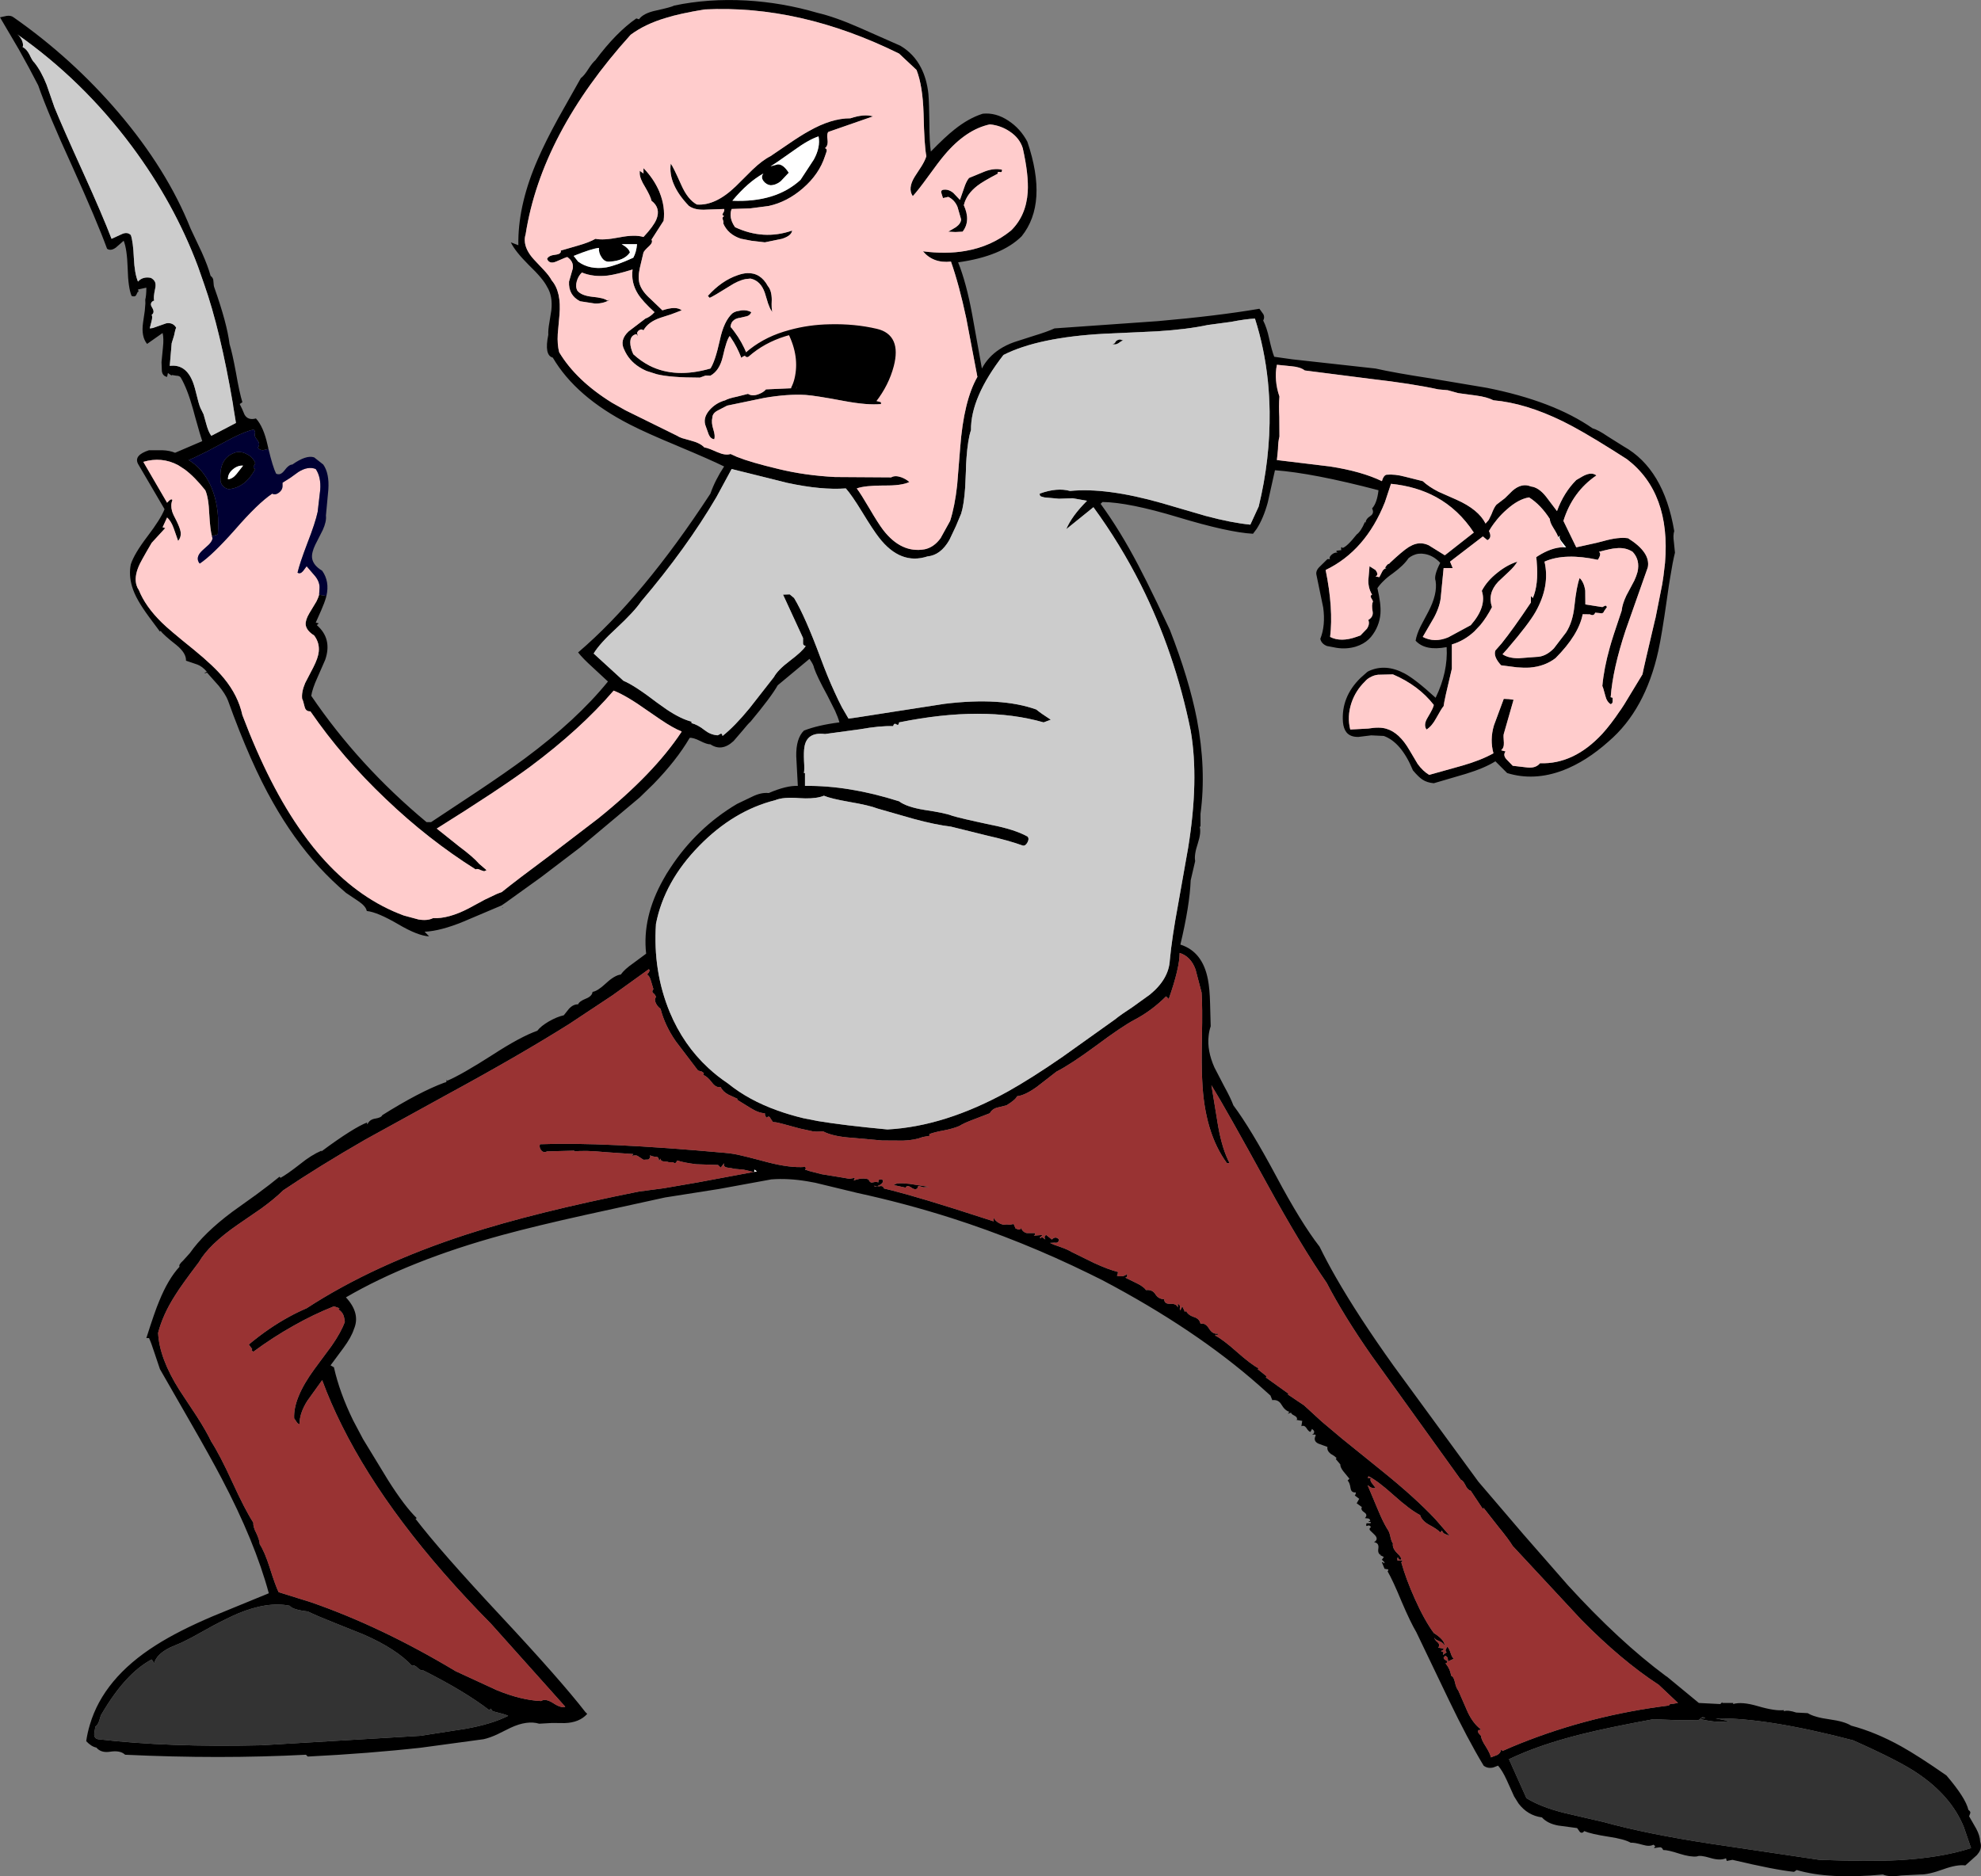 <?xml version="1.0" encoding="UTF-8" standalone="no"?>
<svg xmlns:xlink="http://www.w3.org/1999/xlink" height="773.9px" width="816.9px" xmlns="http://www.w3.org/2000/svg">
  <rect width="100%" height="100%" fill="#808080" stroke="none"/>
  <g transform="matrix(1.0, 0.0, 0.0, 1.0, -15.65, -47.05)">
    <path d="M658.2 268.6 Q657.95 267.55 656.25 264.85 654.75 262.5 654.75 261.1 651.0 255.25 646.2 252.2 641.8 252.9 637.0 257.2 634.8 259.1 633.0 261.3 L631.6 263.1 Q630.55 264.5 629.65 266.1 631.05 268.8 629.0 269.85 L627.15 268.3 613.6 278.7 614.7 281.35 610.95 281.35 609.85 292.6 Q609.65 296.7 607.05 301.65 L602.35 309.75 Q607.2 312.3 612.9 309.9 L622.15 304.9 Q628.85 297.25 626.7 290.75 628.8 286.65 633.15 283.25 637.1 280.05 641.35 278.7 640.25 280.65 637.7 283.0 L633.45 287.0 Q628.95 291.8 630.9 297.45 628.7 301.7 626.1 304.85 L623.6 307.5 Q619.45 311.35 614.35 312.85 L614.35 322.85 Q611.15 336.15 610.95 338.3 610.15 339.15 607.9 343.25 606.1 346.6 603.9 347.95 602.5 346.0 604.4 342.95 606.8 338.95 606.9 337.8 600.65 329.75 590.05 325.2 L583.9 325.35 Q582.2 325.55 580.9 326.3 579.5 326.95 578.5 328.15 574.6 331.95 572.9 337.1 571.1 342.65 572.45 347.95 L579.85 347.55 Q584.65 346.75 587.4 347.65 592.7 349.2 596.9 356.5 L600.25 362.15 Q602.45 365.15 605.0 366.65 L618.6 362.85 Q626.3 360.65 631.5 357.75 629.95 352.15 631.7 346.25 L635.75 335.3 637.9 335.4 639.55 335.65 639.8 335.65 635.75 349.8 Q635.55 350.35 635.8 353.4 635.9 355.55 634.65 356.5 L636.5 357.0 Q635.35 358.4 636.75 360.1 L639.45 362.9 645.45 363.6 Q648.95 364.0 650.7 361.85 664.65 362.35 676.35 349.75 679.9 345.85 683.65 340.25 L683.75 340.15 684.55 338.95 685.4 337.65 692.95 325.2 Q693.4 322.7 697.95 303.45 L698.2 302.4 698.35 301.85 701.1 288.0 701.6 284.7 702.25 279.25 Q704.65 250.25 686.55 236.45 L680.5 232.6 Q667.7 224.55 660.05 220.8 644.7 213.3 631.5 212.15 628.85 210.8 624.4 210.2 L617.0 209.2 612.65 208.0 608.75 207.65 Q598.05 205.3 581.1 203.35 L553.7 199.85 Q551.85 198.4 548.1 198.1 L542.2 197.5 Q541.55 200.7 541.85 204.0 542.1 207.25 543.25 210.6 542.95 214.25 543.2 219.0 L543.25 227.1 Q542.7 229.2 542.65 232.35 L542.2 236.8 564.1 239.45 Q577.1 241.45 585.5 245.5 586.15 243.15 587.4 242.85 590.9 242.55 594.95 243.65 L602.35 245.5 Q604.85 247.85 608.9 249.9 L616.25 253.15 Q625.35 257.2 628.25 263.0 L629.55 261.5 630.65 259.25 Q631.8 256.2 632.75 255.2 L636.2 252.55 639.3 249.5 Q643.15 246.1 646.95 247.7 650.15 248.05 653.2 251.9 L657.7 257.85 Q660.5 250.2 665.65 245.05 668.75 243.15 669.7 242.85 672.3 241.85 673.95 243.15 664.1 249.85 660.35 261.9 L665.65 272.8 674.0 270.95 676.75 270.25 Q683.05 268.45 687.0 269.05 696.35 274.9 695.15 281.05 L686.0 307.0 Q680.7 323.0 679.85 334.55 L679.6 334.55 680.65 334.85 680.65 336.35 Q680.65 337.2 679.85 337.5 678.2 336.5 677.6 333.9 676.7 330.45 676.4 330.0 677.05 322.75 679.45 314.2 680.5 310.3 684.2 299.45 L684.35 299.0 684.35 298.95 684.4 298.75 Q684.65 296.2 686.3 292.7 L689.6 286.5 Q690.45 284.65 690.9 283.0 692.05 278.0 688.9 274.65 685.9 272.7 681.9 273.2 680.3 273.25 675.0 274.65 676.2 275.45 674.55 277.95 667.85 276.5 662.45 276.65 656.8 276.8 652.55 278.7 654.9 288.75 648.85 299.45 646.0 304.45 637.3 314.6 L635.25 316.9 Q637.65 318.55 641.9 318.55 L649.15 318.0 Q652.95 318.0 656.4 314.5 L661.45 307.9 Q664.2 303.65 664.9 296.95 665.75 288.85 667.05 285.45 668.85 287.2 669.35 290.65 L669.4 296.35 676.4 297.45 677.5 296.9 Q677.95 296.65 678.3 297.45 L677.2 299.0 Q676.75 300.3 675.5 299.95 L673.45 299.75 Q672.9 301.3 671.3 300.45 L668.3 300.4 Q666.65 308.9 657.1 318.5 652.7 321.9 646.5 322.4 644.15 322.55 641.2 322.3 L634.65 321.45 Q631.35 317.85 632.3 315.35 L634.85 312.45 Q639.6 306.55 646.95 295.55 L646.95 292.9 647.75 293.7 Q650.15 288.15 649.35 278.95 L649.3 278.15 649.25 277.8 649.15 276.85 649.9 276.35 Q655.55 272.8 660.4 272.75 L661.45 272.8 659.45 270.25 Q658.35 268.8 658.95 267.95 L658.2 268.6 M150.25 292.85 L150.05 293.6 Q149.45 295.7 148.05 298.9 L145.85 303.85 147.1 304.15 146.3 304.9 Q152.75 310.5 149.75 319.2 L146.55 326.5 Q144.45 331.1 144.0 334.05 163.6 362.9 191.55 386.15 L193.4 386.15 212.8 373.3 Q224.25 365.65 232.05 359.9 253.55 343.95 266.35 328.15 L260.05 322.3 Q255.9 318.55 254.05 316.15 280.6 293.5 308.6 250.65 310.55 245.05 314.25 239.45 308.8 236.75 295.45 231.15 L295.0 230.95 Q282.2 225.65 275.4 222.15 253.1 210.75 243.6 194.55 240.0 193.6 241.75 185.15 241.65 183.05 242.2 180.05 L243.0 175.05 Q243.65 169.15 241.25 165.35 239.6 162.0 233.7 156.35 228.0 150.65 226.3 147.0 L229.4 148.2 229.4 146.25 Q229.6 130.55 237.45 112.65 240.55 105.5 245.8 95.9 L255.15 79.3 Q256.6 78.2 258.25 75.55 259.95 72.9 261.2 71.85 269.7 60.45 278.05 54.65 L279.15 55.0 Q280.95 52.5 286.15 51.4 292.55 50.0 293.65 49.35 307.6 46.4 323.35 47.25 338.3 48.1 352.75 52.35 360.05 54.05 370.15 58.5 L386.9 65.9 Q392.5 69.2 395.45 75.0 397.85 79.65 398.5 85.85 398.8 89.35 398.9 97.95 398.9 105.55 399.5 109.55 405.5 103.4 409.2 100.5 415.05 95.8 420.9 93.95 426.35 93.4 431.5 96.85 436.4 100.05 439.3 105.5 447.9 130.85 436.95 144.5 428.65 152.75 410.75 155.25 414.15 163.7 416.6 177.05 L420.55 199.05 Q423.05 194.25 427.85 191.1 430.5 189.35 433.9 188.15 L442.15 185.5 Q447.45 183.9 450.5 182.5 L493.15 179.5 Q517.7 177.35 535.0 174.4 L536.65 176.7 Q537.25 178.0 536.55 179.25 538.05 182.2 539.0 186.65 540.15 191.8 541.1 194.2 L548.5 195.25 582.85 199.05 Q590.8 200.85 605.5 203.1 L628.7 207.0 Q656.2 212.45 672.35 223.7 674.6 224.3 678.7 227.1 L685.15 231.15 Q701.75 240.45 706.05 266.1 705.5 267.8 705.9 270.55 L706.35 275.0 Q705.4 278.8 704.4 285.1 L703.85 288.45 702.95 294.7 Q700.95 308.8 699.5 315.45 694.1 339.9 679.05 352.8 669.8 361.1 660.15 364.8 648.2 369.3 637.15 365.9 L632.3 361.05 Q627.85 363.85 620.2 366.2 L606.9 370.1 Q604.05 369.85 602.15 368.55 600.7 367.6 598.3 364.8 593.55 353.25 586.3 350.6 L581.1 350.35 575.8 351.0 Q572.4 351.05 570.85 349.05 569.7 347.55 569.45 345.0 568.6 334.55 576.7 326.65 L579.4 324.25 579.6 324.1 580.05 323.85 Q586.95 320.65 594.8 324.8 599.3 327.2 607.65 334.85 612.8 324.25 612.2 313.95 603.35 315.65 599.4 311.3 599.85 308.65 601.5 305.3 L604.6 299.45 Q608.5 292.05 607.65 286.65 606.8 284.55 609.55 279.2 606.7 276.15 603.2 275.55 600.6 275.05 598.35 276.1 597.35 276.55 596.45 277.3 594.55 280.2 590.05 283.5 587.75 285.1 586.2 286.65 584.6 288.2 583.65 289.65 585.2 296.25 584.9 300.15 584.7 302.75 583.75 305.1 582.8 307.55 581.0 309.75 579.2 311.9 576.35 313.15 L574.75 313.75 Q570.85 314.9 566.8 314.25 L562.85 313.5 Q560.55 312.6 560.1 310.55 562.3 305.05 561.3 297.65 L558.55 284.35 Q558.0 282.45 560.05 280.6 L563.05 277.65 564.15 277.65 Q563.55 277.0 564.7 275.9 565.95 274.75 567.3 275.0 566.55 274.65 566.8 274.2 L569.15 273.9 568.7 273.9 568.7 272.8 569.15 272.8 569.15 273.1 Q571.0 272.7 575.1 267.5 576.85 266.25 578.5 262.35 L578.8 262.65 Q578.8 261.1 580.85 259.8 582.45 258.7 581.45 256.75 583.5 254.55 584.1 249.25 557.05 242.15 541.4 241.0 L538.45 254.25 Q536.65 260.85 533.85 265.2 L532.35 267.2 Q522.2 266.65 501.35 260.35 481.15 254.25 470.3 254.1 L469.5 254.85 Q477.6 265.95 485.1 280.3 L488.45 286.85 Q492.25 294.4 498.05 306.8 506.0 327.2 509.2 343.65 513.15 364.3 510.7 382.7 L510.7 388.0 510.35 388.0 Q511.05 390.4 509.6 394.9 508.0 399.65 508.5 402.2 L506.65 410.15 Q506.25 420.5 502.4 436.65 511.55 439.55 513.75 451.0 514.5 454.8 514.65 461.0 L514.9 470.35 Q514.25 472.25 514.05 474.3 513.35 480.4 516.45 487.35 L520.5 495.15 Q523.15 499.95 524.25 502.95 531.35 512.45 541.95 532.25 552.15 551.4 559.8 561.25 562.7 567.2 566.5 573.85 575.75 590.0 590.3 610.35 L625.3 658.2 643.85 679.9 662.25 700.95 Q683.35 724.05 702.55 738.3 L703.1 738.65 716.2 749.45 725.05 749.9 725.85 749.1 725.85 749.45 730.35 749.45 730.35 749.9 Q733.85 748.8 740.5 750.75 747.65 752.85 751.25 752.4 L751.25 752.85 Q752.95 752.25 756.35 753.4 L761.1 753.65 Q763.8 755.35 770.05 756.2 776.25 757.05 779.0 758.8 789.15 761.5 799.65 767.35 806.75 771.3 818.3 779.35 826.25 788.65 827.35 793.55 828.25 794.15 828.15 794.8 L827.65 796.2 830.55 801.25 Q832.15 804.2 832.2 806.65 833.05 808.95 831.7 811.1 L830.85 812.2 826.1 816.45 Q822.65 816.0 817.0 818.05 810.8 820.3 807.4 820.2 L799.65 820.6 Q794.65 821.35 792.1 820.2 769.9 822.3 756.55 818.35 L755.45 819.1 Q747.8 818.35 730.05 814.15 L727.7 814.6 727.4 813.5 Q725.0 814.6 720.85 813.35 716.7 812.1 715.4 812.75 712.75 813.05 708.3 811.65 703.4 810.05 701.5 810.1 700.95 808.75 699.8 809.0 L697.8 809.3 Q697.7 809.05 698.25 808.5 L697.45 807.9 Q695.9 808.8 693.05 807.95 689.5 806.95 688.1 807.1 685.6 805.6 678.9 804.6 671.75 803.5 668.95 802.3 668.05 803.45 667.15 802.65 L666.0 801.05 658.2 800.0 Q653.8 799.2 651.5 796.65 645.55 795.85 641.8 790.85 L640.0 787.95 637.0 781.3 Q635.2 777.35 633.4 775.3 L631.45 776.05 Q629.1 776.6 627.45 775.3 620.8 764.25 613.1 748.2 L599.7 720.25 Q597.3 716.2 593.7 707.8 590.05 698.95 587.85 695.15 588.55 694.3 587.7 694.3 L586.6 694.1 585.5 691.45 Q586.0 691.2 586.3 691.9 L586.6 691.45 585.5 690.35 586.3 689.25 584.75 688.45 585.2 688.45 Q583.65 688.0 584.05 685.65 584.35 683.4 582.25 683.15 584.5 681.85 582.15 679.75 L580.6 678.25 Q580.05 677.45 581.0 676.95 580.45 675.9 579.45 676.4 578.8 676.7 579.15 675.35 L580.7 675.35 Q581.4 674.8 580.3 674.75 579.5 674.65 580.7 674.3 580.6 673.5 579.85 673.35 L578.5 673.2 Q579.8 671.85 578.25 670.85 576.6 669.75 577.25 668.65 L575.1 667.1 576.15 665.25 574.3 663.85 Q574.75 663.5 574.75 662.6 572.9 662.8 572.6 660.95 572.2 658.35 571.35 657.75 L572.1 656.95 569.8 654.15 Q568.3 652.35 568.35 651.05 L566.5 648.85 566.8 648.4 565.8 647.55 564.4 646.7 Q562.75 645.4 563.05 643.85 L559.25 642.45 Q557.0 641.35 558.25 639.05 558.05 638.65 557.6 638.75 L556.7 638.75 557.3 638.4 Q557.75 637.8 557.45 637.15 L556.7 636.4 556.05 637.65 Q555.25 637.5 554.35 636.0 553.45 634.75 552.3 635.3 L552.65 633.1 550.0 632.65 550.45 632.65 Q550.75 631.6 549.45 630.95 547.95 630.2 548.1 629.7 L546.7 630.15 547.35 629.35 Q545.55 628.9 544.05 626.35 542.8 624.2 540.3 624.55 L539.55 622.65 534.95 618.55 Q508.7 595.35 470.3 575.1 L464.75 572.35 Q436.9 558.7 408.0 549.45 388.85 543.35 369.25 539.1 L351.9 534.9 348.65 534.3 Q340.6 532.95 333.7 533.5 L312.15 537.45 289.9 540.95 256.8 548.2 Q236.75 552.65 223.1 556.35 184.6 566.85 158.3 582.15 164.4 588.75 161.6 595.25 160.5 598.65 157.25 603.05 L151.95 610.2 153.35 611.0 Q155.65 621.35 161.25 632.85 L165.35 640.6 175.7 657.6 Q182.5 668.35 187.5 673.2 L187.0 673.5 Q197.3 686.95 221.95 713.35 246.95 740.15 257.0 753.15 L257.8 753.95 Q254.6 757.55 248.5 757.75 L243.3 757.7 238.0 758.0 Q233.0 756.5 226.15 759.7 L220.6 762.45 Q217.4 763.9 215.05 764.4 L189.6 767.85 Q167.8 770.3 142.55 771.55 L141.8 770.8 Q106.4 772.65 67.25 770.8 65.25 768.9 61.1 769.55 57.3 770.15 55.4 767.85 53.3 767.45 51.2 765.2 51.7 761.75 52.7 758.45 58.35 739.25 80.05 725.55 89.25 719.7 103.35 713.7 L126.5 704.2 Q120.75 682.9 107.0 656.75 102.25 647.7 94.45 634.15 L81.6 611.75 79.35 605.05 Q78.0 600.85 77.1 598.95 L76.0 598.95 Q79.55 587.75 81.3 583.7 85.0 574.55 89.7 569.5 89.15 568.8 91.2 566.95 L93.95 563.9 Q99.75 555.6 111.4 546.9 L121.3 539.8 Q127.15 535.5 130.9 532.4 L131.35 532.85 Q134.15 531.3 139.45 527.15 143.95 523.5 148.2 521.65 L148.2 521.95 Q161.35 512.2 167.2 509.95 L166.9 510.4 167.2 510.7 Q168.05 508.75 170.5 508.4 172.9 508.0 173.3 507.0 188.5 497.45 199.0 493.55 L199.4 493.5 199.8 493.1 199.8 492.35 200.1 492.8 Q206.0 490.3 218.65 482.2 230.35 474.6 237.2 472.2 238.7 470.25 242.05 468.3 245.3 466.45 248.15 465.8 L250.3 463.1 Q252.1 461.2 254.05 461.3 254.5 460.05 257.25 458.95 259.8 457.95 260.0 456.15 262.0 455.9 265.5 452.65 269.1 449.3 271.65 449.0 273.2 446.8 276.9 444.25 L282.1 440.4 Q280.4 425.4 289.2 409.75 290.5 407.35 292.1 405.0 297.45 396.8 304.35 390.2 311.2 383.6 319.55 378.65 322.6 377.2 325.7 375.7 329.5 373.8 332.65 374.15 339.95 371.0 344.65 371.2 L344.0 359.0 Q343.85 351.65 347.15 348.4 352.8 346.15 361.8 345.0 361.25 342.95 360.0 340.2 L356.8 333.85 Q352.55 326.1 351.35 322.55 351.15 321.2 349.45 318.8 L336.35 329.7 Q333.7 334.45 325.15 344.7 324.1 345.6 321.85 348.4 L318.15 352.7 Q313.3 357.2 308.6 354.05 307.2 354.1 304.35 352.65 301.45 351.2 300.05 351.4 294.6 360.7 285.1 370.45 L279.4 376.0 254.85 396.6 238.7 408.9 224.1 419.4 222.4 420.55 222.35 420.55 222.25 420.6 206.8 427.15 Q197.35 431.05 190.75 431.35 L192.6 433.25 Q188.0 433.05 179.85 428.25 171.3 423.25 166.9 422.8 166.55 420.85 163.45 418.75 L158.3 415.3 Q152.5 410.35 147.2 404.6 136.65 393.0 128.25 378.1 119.0 361.95 109.65 335.95 108.65 333.35 105.8 329.85 L100.95 324.4 Q100.85 324.7 99.85 324.7 L100.95 324.1 Q99.05 321.9 97.05 321.15 L92.35 319.55 Q92.5 316.45 88.4 313.1 82.85 308.75 81.9 307.25 L81.6 307.55 77.1 301.5 Q74.25 297.6 72.7 294.85 70.95 291.8 70.1 288.95 68.7 284.15 69.6 279.8 71.0 275.45 76.4 268.35 82.0 261.0 83.5 257.05 L72.55 238.35 Q70.75 234.8 77.1 232.75 L82.6 232.75 Q85.55 232.85 87.85 233.8 L99.05 229.0 Q98.4 227.2 96.1 218.95 L95.25 215.8 Q92.9 207.4 90.2 202.8 89.7 202.0 88.25 202.0 L86.45 201.7 86.45 202.0 84.9 200.9 84.55 202.5 Q82.7 202.15 82.4 200.15 L82.25 196.4 82.85 190.3 Q83.25 186.55 82.7 184.4 L76.3 188.9 Q73.8 185.85 74.65 180.05 L75.35 175.25 75.6 172.2 75.55 170.65 Q76.0 169.0 76.0 165.7 L72.55 166.45 72.9 167.55 72.55 167.25 71.8 168.75 Q71.3 169.65 69.9 169.1 68.5 165.65 68.3 157.75 68.05 149.8 66.65 146.35 L63.45 149.15 Q61.35 150.7 59.8 149.65 55.7 138.4 45.45 115.7 35.35 93.65 31.4 82.25 27.7 75.0 23.4 67.4 L15.65 54.2 18.4 53.6 Q20.15 53.35 21.25 54.2 45.35 71.05 64.45 93.4 84.55 117.0 94.25 141.35 L98.85 151.1 Q101.4 156.8 102.5 160.85 103.65 161.6 103.65 163.1 103.75 165.05 104.05 165.7 109.25 180.4 110.3 188.9 111.45 192.65 112.95 200.75 114.4 209.1 115.6 212.95 L114.5 213.7 115.5 215.75 116.45 218.0 Q117.85 220.55 121.2 219.65 124.3 223.05 125.95 230.45 L126.35 232.2 124.1 232.75 Q122.6 232.7 122.0 231.65 123.15 230.2 121.7 228.5 120.2 226.65 120.9 225.55 L120.45 224.15 Q117.1 224.85 111.45 227.7 L107.4 229.85 101.1 233.2 95.55 235.9 93.45 236.8 94.4 237.4 Q100.8 241.8 103.65 250.25 106.25 257.95 105.45 267.5 L103.05 268.25 Q102.3 265.4 101.95 259.1 101.65 252.15 100.3 249.25 95.9 243.7 91.8 240.65 L89.1 238.9 Q82.3 235.3 74.75 237.55 L84.55 254.4 85.35 253.6 Q86.35 252.6 86.75 253.3 85.9 255.35 86.6 257.85 86.95 259.15 88.55 262.1 89.85 264.85 90.1 266.25 90.5 268.5 89.1 270.15 L87.3 265.0 Q86.2 261.9 84.55 260.5 L82.7 264.55 83.8 264.85 78.2 270.95 Q73.4 279.1 72.8 280.75 70.95 285.2 71.95 288.45 72.25 289.5 72.9 290.4 75.6 297.2 82.4 303.85 85.25 306.7 95.5 314.95 103.9 321.8 107.95 326.75 113.85 333.9 115.6 342.0 126.8 371.65 140.4 390.6 144.9 396.95 149.8 402.25 164.45 418.15 182.15 424.65 L188.25 426.3 Q191.9 426.9 194.2 425.75 200.55 426.05 208.85 421.75 L215.6 418.1 220.55 415.75 221.45 415.4 222.55 415.0 Q228.95 409.85 242.3 399.95 L262.3 384.65 Q285.2 366.25 296.6 349.05 L296.75 348.75 Q293.3 347.4 288.05 343.85 L282.8 340.25 Q273.9 333.9 268.7 331.9 255.05 347.8 234.25 363.3 221.2 372.9 195.75 388.8 L204.95 396.15 Q210.8 400.5 213.2 403.3 L216.3 405.95 215.3 406.4 213.9 405.95 Q212.4 405.15 211.8 405.65 192.2 393.3 174.85 376.7 156.9 359.7 143.65 340.45 141.7 340.55 141.25 338.5 140.55 335.6 140.25 335.3 139.9 332.5 141.5 328.75 L144.85 322.3 Q146.85 318.4 147.1 315.75 147.45 312.15 145.2 309.15 142.0 307.15 141.7 304.7 141.55 302.8 143.2 300.0 L146.15 295.1 Q146.9 293.6 147.25 292.35 L150.25 292.85 M716.9 755.9 Q715.95 756.8 715.1 756.6 L706.05 756.5 697.45 756.15 Q678.5 759.65 667.95 762.3 654.55 765.65 644.35 769.8 640.95 771.2 637.9 772.65 L645.1 788.7 Q650.95 792.35 660.7 794.8 L676.9 798.55 Q694.8 803.5 721.1 807.5 L765.9 814.15 Q786.1 814.9 798.05 814.3 816.05 813.35 828.45 809.3 L825.5 800.7 Q820.25 787.7 806.05 778.25 798.65 773.25 779.8 764.85 744.05 755.5 723.2 755.8 L728.5 756.9 Q724.5 757.85 716.95 756.15 717.25 755.4 717.8 755.75 718.45 756.05 718.85 755.5 L717.8 755.35 Q717.25 755.45 716.9 755.9 M326.35 530.45 L322.4 529.5 318.0 529.1 Q317.9 528.9 315.7 528.65 313.75 528.4 314.25 526.8 L312.85 528.65 311.75 527.55 302.75 527.25 Q297.55 526.6 294.9 525.7 294.2 527.45 293.25 526.4 L291.45 526.45 Q291.15 526.15 289.45 526.1 288.0 526.0 288.05 524.9 L287.4 526.0 Q287.4 524.2 286.25 524.2 284.35 524.05 283.65 523.5 284.15 524.35 283.05 525.3 L281.0 525.4 278.55 523.8 Q277.9 523.4 276.2 523.8 L276.8 523.05 265.2 522.25 Q257.0 521.45 252.5 521.95 L252.5 521.65 241.25 521.95 Q239.7 522.7 238.75 521.4 237.9 520.25 238.3 519.0 264.35 518.0 314.6 522.55 L316.55 522.75 Q319.5 523.05 328.3 525.4 L332.1 526.4 Q341.5 528.85 347.6 528.35 L348.0 528.9 347.6 529.45 349.4 530.05 354.45 531.35 363.65 532.85 365.9 533.25 368.2 532.85 367.7 533.95 Q371.3 532.6 373.8 533.5 374.4 535.05 375.5 534.75 377.05 534.35 377.85 534.75 377.85 533.8 378.3 533.5 L379.1 533.5 Q379.55 533.5 379.7 533.95 380.0 534.9 378.4 535.85 376.65 536.75 376.0 536.15 L378.25 536.35 Q379.7 535.9 380.2 537.25 L383.65 538.1 389.6 539.7 Q397.65 541.95 409.05 545.55 L425.4 550.8 425.4 549.25 Q425.95 550.55 427.6 551.5 428.9 552.2 429.9 552.2 430.5 551.95 431.95 552.2 L433.65 551.9 434.45 553.75 435.7 554.2 Q436.6 554.3 436.65 553.45 437.4 555.3 439.1 555.65 L442.55 555.65 442.4 556.35 441.95 556.7 445.65 556.4 444.4 557.5 444.9 557.8 445.2 557.2 446.75 558.3 446.6 558.05 Q446.05 557.0 447.05 556.4 L449.4 558.3 Q450.95 556.7 452.35 558.3 452.15 559.9 450.6 559.6 L448.65 559.7 Q450.1 560.45 453.15 561.45 455.85 562.4 457.5 563.4 L466.85 568.0 Q472.6 570.65 476.7 571.7 L476.55 572.45 476.25 573.25 Q478.95 573.95 480.45 572.45 L480.45 573.55 480.05 573.95 479.65 574.0 484.35 576.3 Q487.15 577.65 488.25 579.15 490.8 578.85 492.05 580.8 493.35 582.9 495.7 582.9 495.8 584.95 498.2 584.8 500.85 584.7 501.35 586.35 L501.35 584.8 Q502.35 585.25 502.25 586.2 502.0 587.2 502.4 587.45 L503.2 585.85 504.3 588.2 504.75 587.75 Q505.6 589.5 508.1 590.3 510.3 591.0 510.7 593.05 512.7 592.55 514.2 595.0 515.75 597.5 517.85 597.1 517.85 597.95 517.4 597.65 516.85 597.4 516.75 597.9 519.85 599.45 525.65 604.6 531.5 609.8 534.7 611.45 L534.25 611.75 537.95 614.7 537.65 615.2 547.0 621.9 546.7 622.2 553.4 626.7 560.65 633.35 569.15 640.5 585.3 653.55 Q599.1 664.65 607.5 673.6 L607.55 673.65 613.6 680.65 Q613.2 680.35 611.65 679.8 610.6 679.4 610.3 678.35 L609.55 679.1 Q608.5 677.85 604.85 675.9 601.95 674.25 601.25 671.95 597.15 669.85 590.35 663.75 583.7 657.75 579.9 655.9 580.05 656.2 579.6 656.65 L581.0 656.65 Q580.45 657.45 581.25 658.6 L582.85 660.7 Q581.6 661.3 579.6 659.6 L583.5 668.9 585.0 672.4 Q586.6 675.95 588.15 678.35 588.7 679.25 589.1 681.3 589.5 683.0 590.05 683.65 589.7 685.55 591.75 687.6 593.7 689.45 593.5 690.35 L592.7 690.35 Q592.2 689.85 592.25 689.55 L591.9 689.55 591.9 690.65 594.1 690.65 593.5 691.45 Q595.5 698.5 599.0 706.3 602.9 715.1 606.9 720.6 611.4 723.4 611.4 725.9 610.85 724.55 608.9 723.85 607.2 723.25 607.2 722.45 607.0 723.15 608.45 724.4 609.6 725.4 608.75 726.65 L610.95 727.0 Q611.0 727.5 610.55 727.7 L609.85 728.05 610.95 728.55 610.65 729.65 612.2 728.55 Q611.55 728.05 611.85 727.35 L612.5 726.2 Q613.25 727.05 613.9 729.0 614.45 730.7 615.15 731.2 L612.8 732.3 612.65 731.05 Q612.55 730.5 611.7 729.95 L610.95 730.7 Q611.0 731.4 611.7 731.75 612.4 731.95 612.5 732.6 612.0 733.2 611.7 733.05 613.65 735.4 614.05 738.2 615.15 738.65 615.6 740.85 616.15 743.35 617.0 744.3 L620.9 753.25 Q623.15 758.0 626.35 760.35 626.1 760.65 625.3 760.65 624.95 761.35 625.45 762.0 L626.35 763.0 Q626.45 764.55 628.3 767.35 630.2 770.4 630.45 771.9 L633.15 770.85 Q634.55 770.0 634.65 768.6 L635.25 769.25 Q639.0 767.55 642.8 766.05 671.75 754.5 703.85 750.5 704.1 749.7 705.5 749.8 L707.6 749.45 699.65 741.95 Q684.3 731.95 667.75 715.15 L639.45 684.7 Q637.75 681.9 633.6 676.85 L627.45 669.0 627.15 669.45 622.15 661.95 621.5 661.65 620.9 661.15 Q620.3 660.5 619.85 659.45 618.8 657.5 618.1 657.45 L581.15 606.05 Q569.75 589.7 562.75 576.2 552.25 561.0 538.3 535.6 521.2 504.4 515.2 494.65 L517.95 511.45 Q519.65 521.1 522.7 526.8 L521.6 526.8 Q512.3 514.2 511.4 492.55 511.05 486.85 511.3 474.25 511.55 462.45 511.15 456.45 L508.65 446.9 Q506.7 441.55 502.1 440.1 502.1 446.25 497.6 459.1 L496.5 458.0 Q490.5 464.0 483.4 467.7 478.15 470.5 467.5 478.45 457.1 486.1 451.3 489.05 L443.25 495.3 Q438.35 498.85 435.05 499.2 434.45 500.65 430.7 502.95 L427.05 503.85 Q424.75 504.4 423.85 506.2 L417.35 508.7 Q413.15 510.25 411.2 511.5 408.55 512.6 404.9 513.3 401.0 514.0 398.9 514.8 L398.9 515.55 396.25 516.0 Q392.8 517.35 388.05 517.5 L379.4 517.45 367.15 516.35 Q359.2 515.85 355.1 513.7 L352.25 513.8 350.7 513.65 345.4 512.5 Q337.0 510.15 335.6 509.95 L334.4 509.85 333.5 508.55 Q332.8 506.95 331.85 508.05 331.05 507.5 331.05 506.2 328.55 506.2 325.05 504.0 L319.55 500.6 319.85 500.3 316.05 498.55 Q313.7 497.3 312.85 495.45 310.85 495.75 309.25 493.55 307.2 490.9 305.65 490.45 L305.9 489.65 305.1 489.05 303.5 488.6 294.3 476.5 Q289.8 470.0 288.05 463.15 286.85 462.3 286.15 460.9 285.3 459.25 286.15 458.35 286.0 457.4 284.9 456.55 284.3 456.0 285.1 455.05 L284.15 451.85 Q283.5 449.45 282.45 449.0 284.0 447.4 283.2 446.8 L268.25 457.55 250.45 469.35 Q230.2 482.1 200.5 498.25 L166.25 517.1 Q147.15 528.1 132.45 538.0 128.9 541.5 123.4 545.5 L113.65 552.2 Q101.85 560.35 97.65 567.65 90.4 577.2 87.85 581.35 82.75 589.35 80.85 596.8 81.35 607.3 89.65 620.4 L96.65 631.0 Q100.7 637.3 102.8 641.7 106.25 647.0 111.55 658.55 116.75 669.9 120.1 675.05 120.0 676.9 121.35 679.4 122.65 682.15 122.75 683.95 124.8 687.1 126.9 693.7 129.25 701.15 130.55 703.75 L143.85 707.9 Q173.0 718.0 203.55 736.35 L220.45 744.15 Q230.5 748.3 238.75 748.65 240.55 747.45 243.75 749.5 247.1 751.7 248.75 751.0 L218.2 716.85 Q176.2 674.35 156.65 635.05 151.9 625.55 148.5 616.3 L142.4 624.8 Q139.15 629.9 139.15 634.5 138.35 634.25 137.9 633.45 L136.95 632.05 Q136.55 623.7 145.3 611.75 L152.4 602.15 Q156.3 596.55 157.85 592.25 157.6 590.15 157.15 589.25 156.65 588.1 155.2 587.1 L155.65 586.65 153.35 585.85 Q144.9 589.2 136.8 593.8 128.3 598.55 120.1 604.6 L119.35 603.95 119.65 603.5 118.25 601.6 Q126.45 594.75 134.9 590.15 138.45 588.2 142.1 586.65 169.75 568.65 208.2 556.15 236.05 547.1 279.15 538.5 L289.35 537.15 303.3 534.75 326.35 530.45 326.7 530.5 326.7 530.4 327.8 530.2 326.7 529.45 326.7 530.4 326.35 530.45 M523.3 179.8 L513.65 181.1 Q505.3 182.9 492.85 183.7 L471.0 184.7 Q443.7 186.2 429.45 193.45 415.9 210.9 416.05 224.45 414.75 228.25 414.2 235.95 414.0 238.5 413.95 241.55 L413.65 248.15 Q413.15 255.3 412.0 258.9 L409.8 264.15 407.15 269.75 Q403.55 276.05 398.1 276.55 386.95 280.2 378.1 268.75 375.75 265.75 371.15 258.2 366.9 251.25 364.45 248.5 354.35 249.25 340.25 246.2 L317.35 240.5 311.1 252.05 Q298.8 273.05 279.95 295.25 277.2 299.3 269.9 306.1 262.95 312.45 260.45 316.6 L272.75 327.85 Q277.25 329.7 286.65 336.9 L290.6 339.7 Q296.35 343.55 300.8 344.7 L300.8 345.3 Q303.45 346.0 306.2 348.2 308.55 350.05 311.25 350.3 311.5 350.5 312.6 349.8 313.35 349.25 313.6 350.6 318.65 346.6 324.75 339.15 L334.8 326.3 Q336.35 323.4 341.3 319.65 346.5 315.75 347.9 313.5 346.65 313.25 346.8 312.0 L346.8 310.2 338.55 292.3 341.3 292.2 343.1 293.7 Q347.65 301.25 354.05 318.5 357.0 326.45 359.8 332.5 361.35 335.95 362.85 338.8 L365.55 343.45 369.45 342.9 385.15 340.45 405.15 337.35 Q428.5 334.5 443.0 339.7 444.55 341.05 448.95 343.9 L446.0 345.0 Q421.4 337.9 386.4 345.0 386.25 346.45 385.35 345.85 384.3 345.1 383.95 346.55 378.6 346.35 370.2 347.85 L355.85 349.8 Q348.3 348.85 347.35 355.3 347.05 357.05 347.2 360.9 347.45 364.55 347.15 365.9 L347.6 365.9 347.6 371.2 Q365.6 370.95 386.4 377.55 389.5 379.9 396.85 381.1 405.6 382.4 408.25 383.5 411.6 384.55 424.3 387.25 434.05 389.15 439.3 392.05 440.2 392.85 439.35 394.5 438.5 396.05 437.4 395.8 431.6 393.7 422.75 391.7 L407.8 388.0 Q401.2 387.2 392.4 384.8 L377.55 380.55 Q374.1 379.2 365.9 377.8 358.2 376.45 355.4 375.25 352.65 376.4 347.8 376.35 L345.35 376.25 Q338.6 375.7 335.3 377.1 318.2 381.4 304.0 395.9 296.75 403.3 292.3 411.35 287.85 419.4 286.15 428.1 284.85 447.65 291.85 464.55 297.5 478.1 307.75 487.55 311.45 491.0 315.8 493.9 324.35 500.85 336.3 505.1 341.3 506.9 346.9 508.25 L353.0 509.45 Q363.45 511.2 381.6 512.9 405.2 511.65 431.25 497.25 441.15 491.7 453.8 482.95 L475.6 467.4 Q477.7 465.65 482.7 462.4 L489.85 457.25 Q497.65 450.85 498.05 443.05 498.9 433.85 501.5 419.9 L505.6 396.75 Q510.15 368.7 506.65 348.4 500.1 316.15 486.1 288.25 477.65 271.45 466.55 256.25 L455.35 265.3 Q457.6 259.9 463.9 253.6 L458.0 252.55 452.35 252.75 446.3 252.2 445.05 251.85 Q444.3 251.6 444.4 250.65 451.55 248.05 456.9 249.55 471.85 248.05 494.7 254.55 L512.85 259.85 Q523.3 262.65 531.25 263.45 L534.7 255.95 Q539.45 236.45 539.2 216.75 539.1 210.4 538.5 204.4 537.1 190.75 533.15 178.45 529.45 178.6 523.3 179.8 M375.65 95.05 L357.25 101.45 Q356.5 102.2 356.9 104.7 357.2 107.15 355.85 108.15 356.8 108.45 356.5 109.55 L355.85 111.45 Q353.45 118.9 346.75 124.7 340.25 130.35 332.65 132.0 L325.0 133.0 317.35 133.25 Q316.0 136.75 318.75 140.75 330.5 146.25 342.3 142.15 342.05 144.3 338.1 145.55 L331.05 147.0 325.5 146.35 321.15 145.5 Q315.85 143.75 313.9 139.2 314.15 138.7 313.7 137.55 313.3 136.65 314.25 136.2 313.2 135.75 313.85 134.9 314.55 133.8 314.25 133.25 L307.15 133.5 Q302.3 133.85 299.75 132.0 295.4 127.5 293.55 123.15 291.65 118.8 292.25 114.55 293.15 115.6 296.6 123.35 299.25 129.35 303.0 131.4 310.65 132.0 319.05 123.9 L325.95 117.05 Q329.95 113.2 333.4 111.45 L341.2 106.15 Q345.95 102.9 349.15 101.15 358.5 95.8 366.3 95.85 372.0 93.95 375.65 95.05 M396.5 93.9 Q396.15 82.4 393.6 75.9 L386.4 69.15 Q345.5 48.95 306.15 50.95 295.65 52.7 290.2 54.45 281.6 57.0 275.7 61.4 238.9 102.15 232.4 143.7 232.0 144.95 232.05 146.25 232.15 150.05 235.8 154.05 L239.85 158.35 Q242.2 160.85 243.15 162.7 247.2 167.4 246.35 177.0 L245.65 184.8 Q245.4 189.2 246.25 192.35 253.25 204.0 268.0 213.15 L273.6 216.3 294.9 226.8 Q295.5 227.25 296.9 227.75 L300.45 228.75 Q304.4 229.75 306.15 231.65 306.85 231.65 308.55 232.3 L311.6 233.6 Q314.85 235.0 316.9 234.3 L319.55 235.5 Q325.15 237.75 336.7 240.5 347.5 243.15 360.0 243.8 L383.15 243.95 Q384.7 243.0 387.3 243.9 389.2 244.6 390.65 245.85 387.5 247.4 380.2 247.3 372.3 247.3 368.95 248.5 370.65 250.75 374.2 256.8 377.7 262.8 379.85 265.65 387.35 275.35 397.0 273.6 400.75 272.8 403.5 269.05 L407.45 261.9 Q409.4 255.8 410.35 247.15 L411.6 231.7 Q413.05 212.35 418.7 202.5 L414.1 178.3 Q411.2 164.65 407.8 154.95 400.5 155.75 396.25 150.7 405.75 151.95 413.75 150.55 424.5 148.7 432.55 142.15 438.8 136.05 439.45 126.25 439.9 119.3 437.4 108.15 436.1 104.0 432.05 101.3 428.35 98.8 423.85 98.35 414.0 100.45 405.15 110.95 402.85 113.65 398.35 119.9 394.3 125.5 392.05 127.95 389.85 124.75 392.9 119.85 L395.6 115.7 Q397.15 113.2 397.65 111.45 396.8 107.35 396.5 93.9 M404.8 125.3 Q406.9 125.05 408.8 126.65 L411.5 129.5 413.15 124.75 Q414.1 121.8 415.25 120.45 L421.8 117.75 Q425.7 116.3 428.85 117.05 428.9 118.2 428.2 118.05 427.25 117.75 426.95 118.3 L427.25 118.6 Q421.0 121.85 418.7 123.65 414.15 127.15 413.1 131.7 416.05 138.15 412.6 142.6 L409.6 142.75 406.7 142.6 409.75 140.8 Q411.8 139.4 412.0 137.6 L410.5 132.4 Q409.35 129.55 406.7 128.25 L404.5 128.75 403.9 126.85 Q403.4 125.45 404.8 125.3 M345.75 121.25 L351.25 112.85 Q354.05 107.75 353.2 103.3 349.0 104.7 343.1 109.0 335.45 114.45 333.4 115.65 L336.35 114.85 Q338.6 114.7 340.9 118.3 L337.6 121.8 Q335.65 123.4 333.4 123.45 331.7 123.25 330.55 121.8 329.25 120.15 330.45 118.6 323.95 122.25 317.65 129.85 335.5 130.65 345.75 121.25 M332.3 172.0 L332.3 171.95 331.05 167.85 Q329.35 162.85 325.15 161.95 L323.15 162.15 Q320.05 162.75 316.4 165.15 309.85 169.25 308.3 169.9 L307.55 169.1 Q313.2 162.8 319.85 160.55 321.95 159.8 323.8 159.7 329.3 159.5 332.3 165.05 333.85 166.85 333.9 170.6 333.7 174.8 334.2 175.8 333.35 174.8 332.75 173.15 L332.3 172.0 M341.55 184.1 Q349.35 181.95 357.9 181.8 368.0 181.55 377.0 183.65 386.35 185.8 383.25 197.8 381.25 205.45 376.05 212.15 L378.95 212.95 378.95 213.7 Q373.4 214.25 363.75 212.45 351.8 210.2 347.9 209.95 340.65 209.5 330.9 211.15 L315.5 214.35 311.75 216.3 Q309.45 217.45 309.4 219.3 308.9 221.35 309.8 224.15 310.65 226.8 310.2 228.2 308.7 228.1 307.9 226.25 L306.75 223.05 Q305.25 219.55 308.3 216.1 310.9 213.2 314.7 212.15 316.1 211.35 319.55 210.65 L324.1 209.5 Q326.2 210.85 329.55 209.15 330.75 208.55 331.5 207.65 L342.9 207.15 344.05 207.2 344.25 203.45 Q346.5 194.1 341.55 184.1 M477.5 187.05 L478.9 187.5 Q478.4 187.45 476.95 188.55 475.6 189.45 474.35 188.9 475.3 188.9 475.6 188.15 476.0 187.25 477.5 187.05 M580.4 280.6 L582.85 282.15 Q584.4 284.2 582.85 284.8 L584.45 285.1 585.6 282.85 Q586.15 281.65 587.4 281.35 586.35 281.6 587.4 280.35 588.1 279.4 588.7 279.6 L588.5 279.5 Q593.95 274.35 596.55 272.7 L597.2 272.35 Q600.95 270.15 604.8 271.95 L611.4 276.05 611.5 276.05 623.4 266.7 Q617.15 257.15 607.8 252.05 599.7 247.65 589.25 246.6 L586.75 254.15 Q578.8 274.2 562.3 282.15 565.55 298.05 564.15 309.75 568.55 312.05 575.1 309.7 L576.65 309.15 579.3 306.4 Q580.6 304.5 579.9 302.75 582.0 301.5 581.7 299.4 581.15 296.5 581.8 295.25 581.85 294.85 581.1 293.7 580.5 292.75 581.45 292.3 579.9 289.8 579.9 286.5 L580.4 280.6 M323.75 193.3 L323.75 193.4 323.2 193.5 323.2 193.55 322.45 193.95 321.95 194.15 321.35 194.65 Q319.6 190.1 317.15 186.5 L316.55 185.65 Q315.25 187.25 313.7 194.2 312.35 199.95 308.6 202.0 L306.6 201.95 304.25 202.8 Q292.1 202.8 286.5 201.4 L282.25 200.05 Q280.6 199.35 279.25 198.45 275.0 195.75 273.05 191.25 271.05 187.35 274.85 183.75 L281.8 178.45 Q283.8 177.75 285.55 175.8 280.6 171.3 278.7 168.25 275.8 163.6 276.5 158.2 270.1 160.2 266.3 160.7 260.3 161.4 255.6 159.45 254.1 160.9 253.5 163.05 252.85 165.3 253.75 166.95 255.35 168.95 259.8 169.45 264.65 169.9 266.05 171.0 L267.15 170.65 Q264.65 172.3 261.0 172.25 L254.85 171.3 Q250.0 168.8 250.3 163.2 L251.85 157.8 Q252.3 154.9 249.55 153.05 249.3 153.05 244.95 154.95 242.2 156.1 241.25 153.85 241.85 152.4 244.75 152.1 247.2 151.8 246.9 150.4 L254.15 148.3 Q258.55 147.05 261.2 145.55 264.4 146.25 271.1 144.95 277.5 143.7 281.0 144.8 285.15 140.35 286.3 137.6 288.25 132.85 284.3 129.85 283.9 127.95 281.65 124.15 279.5 120.7 279.45 118.6 L279.45 117.5 281.0 118.6 281.0 116.4 Q285.2 120.7 287.5 126.0 L287.65 126.4 Q290.05 132.4 289.3 138.1 L284.3 145.9 Q285.0 146.95 283.45 148.45 281.3 150.4 281.0 151.2 L279.45 157.75 Q278.6 161.7 279.45 164.3 280.45 167.3 283.85 170.3 L288.8 175.05 Q294.5 173.15 296.75 175.05 L292.4 176.7 288.05 178.1 Q282.95 179.8 281.0 183.3 280.25 182.65 279.4 183.15 278.65 183.5 278.35 184.4 L278.7 185.65 278.05 184.85 Q275.55 185.4 275.55 188.3 275.55 190.45 276.8 193.15 279.9 196.0 283.45 197.85 294.05 203.25 308.6 199.05 310.55 196.15 312.5 187.3 314.15 179.5 317.65 176.3 318.45 175.7 319.4 175.45 L321.5 175.05 Q323.8 174.85 325.45 175.8 325.05 177.0 323.75 177.45 L320.95 178.1 Q319.35 178.3 318.4 179.0 317.0 180.0 316.9 181.9 L317.45 182.5 318.4 183.75 318.55 183.95 Q321.55 187.9 323.75 193.3 M278.35 147.75 L272.0 147.75 Q275.1 149.55 275.4 151.2 273.05 154.6 267.15 154.95 264.95 155.25 263.65 153.05 262.45 151.25 262.65 149.3 259.75 149.55 252.2 152.6 L254.05 154.95 Q258.8 158.4 265.6 157.35 269.7 156.6 276.8 153.35 278.05 151.1 278.35 147.75 M24.7 63.7 Q25.4 65.35 25.0 66.5 26.55 67.15 27.8 69.55 29.1 72.35 29.85 72.9 32.65 76.4 34.85 81.95 L38.1 91.3 Q41.2 98.95 50.05 118.45 57.9 135.75 61.65 145.55 L65.7 143.7 Q68.1 142.5 69.6 144.0 70.55 146.7 70.85 153.5 71.15 159.9 72.55 163.2 74.5 161.0 77.85 161.65 79.1 162.3 79.6 163.4 80.0 164.5 79.65 166.0 78.8 169.9 79.25 171.0 78.15 171.4 77.95 172.15 77.7 172.85 78.35 173.85 79.65 175.95 78.2 176.9 78.65 177.75 78.1 179.7 L77.4 182.5 78.65 182.35 84.2 180.4 Q87.0 179.95 88.3 182.2 87.9 183.0 87.4 185.55 L86.45 188.6 85.65 197.95 Q92.35 197.1 95.25 204.8 95.95 206.6 97.05 211.2 97.95 214.95 98.75 216.2 L99.6 217.95 100.55 221.35 Q101.55 225.25 102.8 226.8 L112.95 221.5 111.8 214.5 111.75 213.95 Q106.5 183.15 99.85 164.3 L97.3 157.0 Q87.5 130.85 70.0 107.35 49.8 80.2 22.75 61.2 24.0 62.15 24.7 63.7 M117.7 234.5 Q120.05 235.75 120.9 238.05 L120.65 238.65 120.3 239.35 Q119.85 240.1 120.9 240.5 116.85 248.15 110.0 248.8 108.5 248.55 107.5 247.4 106.45 246.2 106.55 244.75 106.0 235.35 113.4 233.5 115.5 233.25 117.7 234.5 M115.9 239.1 Q113.65 238.95 111.6 240.7 109.55 242.45 109.65 244.75 111.6 244.55 113.2 242.55 L115.9 239.1 M222.85 421.3 L222.9 421.25 223.0 421.4 222.7 421.6 222.85 421.3 M79.25 733.05 L78.2 731.5 Q67.4 737.2 57.6 753.95 57.2 754.4 56.65 756.5 56.1 758.45 54.95 759.25 L54.5 762.2 Q54.45 764.05 56.05 764.4 85.0 767.8 123.3 766.9 L188.9 763.0 207.6 760.1 Q218.55 758.15 225.2 754.75 224.25 754.2 218.8 752.85 L218.4 752.3 Q218.1 752.0 218.2 751.75 L217.4 752.4 Q207.25 744.6 190.15 736.0 189.25 736.3 187.85 734.95 186.55 733.6 185.6 734.15 179.05 727.1 165.55 721.2 L153.95 716.55 Q146.6 713.65 142.55 711.7 136.3 711.0 135.1 709.35 125.95 707.5 113.8 712.55 109.6 714.35 103.75 717.45 L94.7 722.45 90.65 724.5 85.95 726.5 Q80.2 729.3 79.25 733.05 M398.9 536.6 L396.4 536.75 394.35 536.15 393.9 537.25 Q392.9 538.0 391.25 536.75 L390.5 536.35 Q389.6 536.0 389.05 536.9 L384.25 535.85 Q385.1 534.95 388.0 535.1 L390.8 535.35 398.9 536.6" fill="#000000" fill-rule="evenodd" stroke="none"/>
    <path d="M660.4 272.75 Q655.55 272.8 649.9 276.35 L649.15 276.85 649.25 277.8 649.3 278.15 649.35 278.95 Q650.15 288.15 647.75 293.7 L646.95 292.9 646.95 295.55 Q639.6 306.55 634.85 312.45 L632.3 315.35 Q631.35 317.85 634.65 321.45 L641.2 322.3 Q644.15 322.55 646.5 322.4 652.7 321.9 657.1 318.5 666.65 308.9 668.3 300.4 L671.3 300.45 Q672.9 301.3 673.45 299.75 L675.5 299.95 Q676.75 300.3 677.2 299.0 L678.3 297.45 Q677.95 296.65 677.5 296.9 L676.4 297.45 669.4 296.35 669.35 290.65 Q668.85 287.2 667.05 285.45 665.75 288.85 664.9 296.95 664.2 303.65 661.45 307.9 L656.4 314.5 Q652.95 318.0 649.15 318.0 L641.9 318.55 Q637.65 318.55 635.25 316.9 L637.3 314.6 Q646.0 304.45 648.85 299.45 654.9 288.75 652.55 278.7 656.8 276.8 662.45 276.65 667.85 276.5 674.55 277.95 676.2 275.45 675.0 274.65 680.3 273.25 681.9 273.2 685.9 272.7 688.9 274.65 692.05 278.0 690.9 283.0 690.45 284.65 689.6 286.5 L686.3 292.7 Q684.65 296.2 684.4 298.75 L684.35 298.95 684.35 299.0 684.2 299.45 Q680.5 310.3 679.45 314.2 677.05 322.75 676.4 330.0 676.7 330.45 677.6 333.9 678.2 336.5 679.85 337.5 680.65 337.2 680.65 336.35 L680.65 334.85 679.6 334.55 679.85 334.55 Q680.7 323.0 686.0 307.0 L695.15 281.05 Q696.35 274.9 687.0 269.05 683.05 268.45 676.75 270.25 L674.0 270.95 665.65 272.8 660.35 261.9 Q664.1 249.85 673.95 243.15 672.3 241.85 669.7 242.85 668.75 243.15 665.65 245.05 660.5 250.2 657.7 257.85 L653.2 251.9 Q650.15 248.05 646.95 247.7 643.15 246.1 639.3 249.5 L636.2 252.55 632.75 255.2 Q631.8 256.2 630.65 259.25 L629.55 261.5 628.25 263.0 Q625.35 257.2 616.25 253.15 L608.9 249.9 Q604.85 247.85 602.35 245.5 L594.95 243.65 Q590.9 242.55 587.4 242.85 586.15 243.15 585.5 245.5 577.1 241.45 564.1 239.45 L542.2 236.8 542.65 232.35 Q542.7 229.2 543.25 227.1 L543.2 219.0 Q542.95 214.25 543.25 210.6 542.1 207.25 541.85 204.0 541.55 200.7 542.2 197.5 L548.1 198.1 Q551.85 198.4 553.7 199.85 L581.1 203.35 Q598.05 205.3 608.75 207.65 L612.65 208.0 617.0 209.2 624.4 210.2 Q628.85 210.8 631.5 212.15 644.7 213.3 660.05 220.8 667.7 224.55 680.5 232.6 L686.55 236.45 Q704.65 250.25 702.25 279.25 L701.6 284.7 701.1 288.0 698.35 301.85 698.2 302.4 697.95 303.45 Q693.4 322.7 692.95 325.2 L685.4 337.65 684.55 338.95 683.75 340.15 683.65 340.25 Q679.9 345.85 676.35 349.75 664.65 362.35 650.7 361.85 648.95 364.0 645.45 363.6 L639.45 362.9 636.75 360.1 Q635.35 358.4 636.5 357.0 L634.65 356.5 Q635.9 355.55 635.8 353.4 635.55 350.35 635.75 349.8 L639.8 335.65 639.55 335.65 637.9 335.4 635.75 335.3 631.7 346.25 Q629.95 352.15 631.5 357.75 626.3 360.65 618.6 362.85 L605.0 366.65 Q602.45 365.15 600.25 362.15 L596.9 356.5 Q592.7 349.2 587.4 347.65 584.65 346.75 579.85 347.55 L572.45 347.95 Q571.1 342.65 572.9 337.1 574.6 331.95 578.5 328.15 579.5 326.95 580.9 326.3 582.2 325.55 583.9 325.35 L590.05 325.2 Q600.65 329.75 606.9 337.8 606.8 338.95 604.4 342.95 602.5 346.0 603.9 347.95 606.1 346.6 607.9 343.25 610.15 339.15 610.95 338.3 611.15 336.15 614.35 322.85 L614.35 312.85 Q619.45 311.35 623.6 307.5 L626.1 304.85 Q628.7 301.7 630.9 297.45 628.95 291.8 633.45 287.0 L637.7 283.0 Q640.25 280.65 641.35 278.7 637.1 280.05 633.15 283.25 628.8 286.65 626.7 290.75 628.85 297.25 622.15 304.9 L612.9 309.9 Q607.2 312.3 602.35 309.75 L607.05 301.65 Q609.65 296.7 609.85 292.6 L610.95 281.35 614.7 281.35 613.6 278.7 627.15 268.3 629.0 269.85 Q631.05 268.8 629.65 266.1 630.55 264.5 631.6 263.1 L633.0 261.3 Q634.8 259.1 637.0 257.2 641.8 252.9 646.2 252.2 651.0 255.25 654.75 261.1 654.75 262.5 656.25 264.85 657.95 267.55 658.2 268.6 L660.4 272.75 M147.25 292.35 Q146.9 293.6 146.15 295.1 L143.2 300.0 Q141.55 302.8 141.7 304.7 142.0 307.15 145.2 309.15 147.45 312.15 147.1 315.75 146.85 318.4 144.85 322.3 L141.5 328.75 Q139.9 332.5 140.25 335.3 140.55 335.6 141.25 338.5 141.7 340.55 143.65 340.45 156.9 359.7 174.85 376.7 192.2 393.3 211.8 405.65 212.4 405.15 213.9 405.95 L215.3 406.4 216.3 405.95 213.2 403.3 Q210.8 400.5 204.95 396.15 L195.75 388.8 Q221.2 372.9 234.25 363.3 255.05 347.8 268.7 331.9 273.9 333.9 282.8 340.25 L288.05 343.85 Q293.3 347.4 296.75 348.75 L296.6 349.05 Q285.2 366.25 262.3 384.65 L242.3 399.95 Q228.95 409.85 222.55 415.0 L221.45 415.4 220.55 415.75 215.6 418.1 208.85 421.75 Q200.55 426.05 194.2 425.75 191.9 426.9 188.25 426.3 L182.15 424.65 Q164.45 418.15 149.8 402.25 144.9 396.95 140.4 390.6 126.8 371.65 115.6 342.0 113.85 333.9 107.95 326.75 103.9 321.8 95.5 314.95 85.25 306.7 82.4 303.85 75.6 297.2 72.9 290.4 72.25 289.5 71.95 288.45 70.95 285.2 72.8 280.75 73.4 279.1 78.2 270.95 L83.8 264.85 82.7 264.55 84.55 260.5 Q86.2 261.9 87.3 265.0 L89.1 270.15 Q90.5 268.5 90.1 266.25 89.85 264.85 88.55 262.1 86.95 259.15 86.6 257.85 85.9 255.35 86.75 253.3 86.35 252.6 85.35 253.6 L84.55 254.4 74.75 237.55 Q82.3 235.3 89.1 238.9 L91.8 240.65 Q95.9 243.7 100.3 249.25 101.65 252.15 101.95 259.1 102.3 265.4 103.05 268.25 L103.3 269.05 Q103.2 270.2 101.8 271.65 L99.15 274.05 Q95.95 277.0 98.0 279.5 103.1 276.15 112.5 265.55 122.0 254.6 127.9 250.65 129.15 251.35 130.65 250.25 132.1 249.15 132.15 247.7 L132.15 246.15 135.4 244.1 138.65 241.75 Q142.65 239.2 145.85 240.5 148.1 243.85 147.7 249.1 L146.65 258.15 Q145.7 262.65 142.4 271.1 139.2 279.5 138.35 283.25 139.45 283.95 140.6 282.6 L142.1 280.6 145.7 284.8 Q147.65 287.3 147.4 289.95 L147.25 292.35 M375.65 95.05 Q372.0 93.95 366.3 95.85 358.5 95.8 349.15 101.15 345.95 102.9 341.2 106.15 L333.4 111.45 Q329.95 113.2 325.95 117.05 L319.05 123.9 Q310.65 132.0 303.0 131.4 299.25 129.35 296.6 123.35 293.15 115.6 292.25 114.55 291.65 118.8 293.55 123.15 295.4 127.5 299.75 132.0 302.3 133.85 307.15 133.5 L314.25 133.25 Q314.55 133.8 313.85 134.9 313.2 135.75 314.25 136.2 313.3 136.65 313.7 137.55 314.15 138.7 313.9 139.2 315.85 143.75 321.15 145.5 L325.5 146.35 331.05 147.0 338.1 145.55 Q342.05 144.3 342.3 142.15 330.5 146.25 318.75 140.75 316.0 136.75 317.35 133.25 L325.0 133.0 332.65 132.0 Q340.25 130.35 346.75 124.7 353.45 118.9 355.85 111.45 L356.5 109.55 Q356.8 108.45 355.85 108.15 357.2 107.15 356.9 104.7 356.5 102.2 357.25 101.45 L375.65 95.05 M396.5 93.9 Q396.8 107.35 397.65 111.45 397.15 113.2 395.6 115.7 L392.9 119.85 Q389.85 124.75 392.05 127.95 394.3 125.5 398.35 119.9 402.85 113.65 405.15 110.95 414.0 100.45 423.85 98.35 428.35 98.8 432.05 101.3 436.1 104.0 437.4 108.15 439.9 119.3 439.45 126.25 438.8 136.05 432.55 142.15 424.5 148.7 413.75 150.55 405.75 151.95 396.25 150.7 400.5 155.75 407.8 154.95 411.2 164.65 414.1 178.3 L418.7 202.5 Q413.05 212.35 411.6 231.7 L410.35 247.15 Q409.4 255.8 407.45 261.9 L403.5 269.05 Q400.75 272.8 397.0 273.6 387.35 275.35 379.85 265.65 377.7 262.8 374.2 256.8 370.65 250.75 368.95 248.5 372.3 247.3 380.2 247.3 387.5 247.4 390.65 245.85 389.2 244.6 387.3 243.9 384.7 243.0 383.15 243.95 L360.0 243.8 Q347.5 243.15 336.7 240.5 325.15 237.75 319.55 235.5 L316.9 234.3 Q314.85 235.0 311.6 233.6 L308.55 232.3 Q306.85 231.65 306.15 231.65 304.4 229.75 300.45 228.75 L296.9 227.75 Q295.5 227.25 294.9 226.8 L273.6 216.3 268.0 213.15 Q253.25 204.0 246.25 192.35 245.4 189.2 245.65 184.8 L246.35 177.0 Q247.2 167.4 243.15 162.7 242.2 160.85 239.85 158.35 L235.8 154.05 Q232.15 150.05 232.05 146.25 232.0 144.95 232.4 143.7 238.9 102.15 275.7 61.4 281.6 57.0 290.2 54.45 295.65 52.7 306.15 50.95 345.5 48.95 386.4 69.15 L393.6 75.9 Q396.15 82.4 396.5 93.9 M404.8 125.3 Q403.4 125.45 403.9 126.85 L404.5 128.75 406.7 128.25 Q409.35 129.55 410.5 132.4 L412.0 137.6 Q411.8 139.4 409.75 140.8 L406.7 142.6 409.6 142.75 412.6 142.6 Q416.05 138.15 413.1 131.7 414.15 127.15 418.7 123.65 421.0 121.85 427.25 118.6 L426.95 118.3 Q427.25 117.75 428.2 118.05 428.9 118.2 428.85 117.05 425.7 116.3 421.8 117.75 L415.25 120.45 Q414.1 121.8 413.15 124.75 L411.5 129.5 408.8 126.65 Q406.9 125.05 404.8 125.3 M332.3 172.0 L332.75 173.15 Q333.35 174.8 334.2 175.8 333.7 174.8 333.9 170.6 333.85 166.85 332.3 165.05 329.3 159.5 323.8 159.7 321.95 159.8 319.85 160.55 313.2 162.8 307.55 169.1 L308.3 169.9 Q309.85 169.25 316.4 165.15 320.05 162.75 323.15 162.15 L325.15 161.95 Q329.35 162.85 331.05 167.85 L332.3 171.95 332.3 172.0 M341.55 184.1 L339.15 184.8 Q330.3 187.55 323.75 193.3 330.3 187.55 339.15 184.8 L341.55 184.1 Q346.5 194.1 344.25 203.45 L344.05 207.2 342.9 207.15 331.5 207.65 Q330.75 208.55 329.55 209.15 326.2 210.85 324.1 209.5 L319.55 210.65 Q316.1 211.35 314.7 212.15 310.9 213.2 308.3 216.1 305.25 219.55 306.75 223.05 L307.9 226.25 Q308.7 228.1 310.2 228.2 310.65 226.8 309.8 224.15 308.9 221.35 309.4 219.3 309.45 217.45 311.75 216.3 L315.5 214.35 330.9 211.15 Q340.65 209.5 347.9 209.95 351.8 210.2 363.75 212.45 373.4 214.25 378.95 213.7 L378.95 212.95 376.05 212.15 Q381.25 205.45 383.25 197.8 386.35 185.8 377.0 183.65 368.0 181.55 357.9 181.8 349.35 181.95 341.55 184.1 M344.25 203.45 Q343.75 205.5 342.9 207.15 343.75 205.5 344.25 203.45 M580.4 280.6 L579.9 286.5 Q579.9 289.8 581.45 292.3 580.5 292.75 581.1 293.7 581.85 294.85 581.8 295.25 581.15 296.5 581.7 299.4 582.0 301.5 579.9 302.75 580.6 304.5 579.3 306.4 L576.65 309.15 575.1 309.7 Q568.55 312.05 564.15 309.75 565.55 298.05 562.3 282.15 578.8 274.2 586.75 254.15 L589.25 246.6 Q599.7 247.65 607.8 252.05 617.15 257.15 623.4 266.7 L611.5 276.05 611.4 276.05 604.8 271.95 Q600.95 270.15 597.2 272.35 L596.55 272.7 Q593.95 274.35 588.5 279.5 L588.7 279.6 Q588.1 279.4 587.4 280.35 586.35 281.6 587.4 281.35 586.15 281.65 585.6 282.85 L584.45 285.1 582.85 284.8 Q584.4 284.2 582.85 282.15 L580.4 280.6 M323.75 193.3 Q321.55 187.9 318.55 183.95 L318.4 183.75 317.45 182.5 316.9 181.9 Q317.0 180.0 318.4 179.0 319.35 178.3 320.95 178.1 L323.75 177.45 Q325.05 177.0 325.45 175.8 323.8 174.85 321.5 175.05 L319.4 175.45 Q318.45 175.7 317.65 176.3 314.15 179.5 312.5 187.3 310.55 196.15 308.6 199.05 294.05 203.25 283.45 197.85 279.9 196.0 276.8 193.15 275.55 190.45 275.55 188.3 275.55 185.4 278.05 184.85 L278.7 185.65 278.35 184.4 Q278.65 183.5 279.4 183.15 280.25 182.65 281.0 183.3 282.95 179.8 288.05 178.1 L292.4 176.7 296.75 175.05 Q294.5 173.15 288.8 175.05 L283.85 170.3 Q280.45 167.3 279.45 164.3 278.6 161.7 279.45 157.75 L281.0 151.2 Q281.3 150.4 283.45 148.45 285.0 146.95 284.3 145.9 L289.3 138.1 Q290.05 132.4 287.65 126.4 L287.5 126.0 Q285.2 120.7 281.0 116.4 L281.0 118.6 279.45 117.5 279.45 118.6 Q279.5 120.7 281.65 124.15 283.9 127.95 284.3 129.85 288.25 132.85 286.3 137.6 285.15 140.35 281.0 144.8 277.5 143.7 271.1 144.95 264.4 146.25 261.2 145.55 258.55 147.05 254.15 148.3 L246.9 150.4 Q247.2 151.8 244.75 152.1 241.85 152.4 241.25 153.85 242.2 156.1 244.95 154.95 249.3 153.05 249.55 153.05 252.3 154.9 251.85 157.8 L250.3 163.2 Q250.0 168.8 254.85 171.3 L261.0 172.25 Q264.65 172.3 267.15 170.65 L266.05 171.0 Q264.65 169.9 259.8 169.45 255.35 168.95 253.75 166.95 252.85 165.3 253.5 163.05 254.1 160.9 255.6 159.45 260.3 161.4 266.3 160.7 270.1 160.2 276.5 158.2 275.8 163.6 278.7 168.25 280.6 171.3 285.55 175.8 283.8 177.75 281.8 178.45 L274.85 183.75 Q271.05 187.35 273.05 191.25 275.0 195.75 279.25 198.45 280.6 199.35 282.25 200.05 L286.5 201.4 Q292.1 202.8 304.25 202.8 L306.6 201.95 308.6 202.0 Q312.35 199.95 313.7 194.2 315.25 187.25 316.55 185.65 L317.15 186.5 Q319.6 190.1 321.35 194.65 L321.95 194.15 322.45 193.95 323.2 193.55 323.2 193.5 323.75 193.4 323.75 193.3" fill="#ffcccc" fill-rule="evenodd" stroke="none"/>
    <path d="M658.2 268.6 L658.95 267.95 Q658.35 268.8 659.45 270.25 L661.45 272.8 660.4 272.75 658.2 268.6 M326.35 530.45 L326.7 530.4 326.7 529.45 327.8 530.2 326.7 530.4 326.7 530.5 326.35 530.45 M345.75 121.25 Q335.5 130.65 317.65 129.85 323.95 122.25 330.45 118.6 329.25 120.15 330.55 121.8 331.7 123.25 333.4 123.45 335.65 123.4 337.6 121.8 L340.9 118.3 Q338.6 114.7 336.35 114.85 L333.4 115.65 Q335.45 114.45 343.1 109.0 349.0 104.7 353.2 103.3 354.05 107.75 351.25 112.85 L345.75 121.25 M278.35 147.75 Q278.05 151.1 276.8 153.35 269.7 156.6 265.6 157.35 258.8 158.4 254.05 154.95 L252.2 152.6 Q259.75 149.55 262.65 149.3 262.45 151.25 263.65 153.05 264.95 155.25 267.15 154.95 273.05 154.6 275.4 151.2 275.1 149.55 272.0 147.75 L278.35 147.75 M115.9 239.1 L113.2 242.55 Q111.6 244.55 109.65 244.75 109.55 242.45 111.6 240.7 113.65 238.95 115.9 239.1" fill="#ffffff" fill-rule="evenodd" stroke="none"/>
    <path d="M716.9 755.9 Q717.25 755.45 717.8 755.35 L718.85 755.5 Q718.45 756.05 717.8 755.75 717.25 755.4 716.95 756.15 724.5 757.85 728.5 756.9 L723.2 755.8 Q744.05 755.5 779.8 764.85 798.65 773.25 806.05 778.25 820.25 787.7 825.5 800.7 L828.45 809.3 Q816.05 813.35 798.05 814.3 786.1 814.9 765.9 814.15 L721.1 807.5 Q694.8 803.5 676.9 798.55 L660.7 794.8 Q650.95 792.35 645.1 788.7 L637.9 772.65 Q640.95 771.2 644.35 769.8 654.55 765.65 667.95 762.3 678.5 759.65 697.45 756.15 L706.05 756.5 715.1 756.6 Q715.95 756.8 716.9 755.9 M79.25 733.05 Q80.2 729.3 85.95 726.5 L90.65 724.5 94.7 722.45 103.75 717.45 Q109.6 714.35 113.8 712.55 125.95 707.5 135.1 709.35 136.3 711.0 142.55 711.7 146.6 713.65 153.95 716.55 L165.55 721.2 Q179.05 727.1 185.6 734.15 186.55 733.6 187.85 734.95 189.25 736.3 190.15 736.0 207.25 744.6 217.4 752.4 L218.2 751.75 Q218.1 752.0 218.4 752.3 L218.8 752.85 Q224.25 754.2 225.2 754.75 218.55 758.15 207.6 760.1 L188.9 763.0 123.3 766.9 Q85.0 767.8 56.05 764.4 54.45 764.05 54.5 762.2 L54.95 759.25 Q56.1 758.45 56.65 756.5 57.2 754.4 57.6 753.95 67.4 737.2 78.2 731.5 L79.25 733.05" fill="#333333" fill-rule="evenodd" stroke="none"/>
    <path d="M326.35 530.45 L303.3 534.75 289.35 537.15 279.15 538.5 Q236.05 547.1 208.2 556.15 169.75 568.65 142.1 586.65 138.45 588.2 134.9 590.15 126.45 594.75 118.25 601.6 L119.65 603.5 119.35 603.95 120.1 604.6 Q128.3 598.55 136.8 593.8 144.9 589.2 153.35 585.85 L155.65 586.65 155.2 587.1 Q156.65 588.1 157.15 589.25 157.6 590.15 157.85 592.25 156.3 596.55 152.4 602.15 L145.3 611.75 Q136.55 623.7 136.95 632.05 L137.9 633.45 Q138.35 634.25 139.15 634.5 139.15 629.9 142.4 624.8 L148.5 616.3 Q151.9 625.55 156.65 635.05 176.2 674.35 218.2 716.85 L248.75 751.0 Q247.1 751.7 243.75 749.5 240.55 747.45 238.75 748.65 230.5 748.3 220.45 744.15 L203.55 736.35 Q173.0 718.0 143.85 707.9 L130.55 703.75 Q129.25 701.15 126.9 693.7 124.8 687.1 122.75 683.95 122.65 682.15 121.35 679.4 120.0 676.9 120.1 675.05 116.75 669.9 111.55 658.55 106.25 647.0 102.8 641.7 100.7 637.3 96.65 631.0 L89.65 620.4 Q81.35 607.3 80.85 596.8 82.75 589.35 87.85 581.35 90.4 577.2 97.65 567.65 101.85 560.35 113.65 552.2 L123.4 545.5 Q128.9 541.5 132.45 538.0 147.15 528.1 166.25 517.1 L200.5 498.25 Q230.2 482.1 250.45 469.35 L268.25 457.55 283.2 446.8 Q284.0 447.4 282.45 449.0 283.5 449.45 284.15 451.85 L285.1 455.05 Q284.3 456.0 284.9 456.55 286.0 457.4 286.15 458.35 285.3 459.25 286.15 460.9 286.85 462.3 288.05 463.15 289.8 470.0 294.3 476.5 L303.5 488.6 305.1 489.05 305.9 489.65 305.65 490.45 Q307.2 490.9 309.25 493.55 310.85 495.75 312.85 495.45 313.7 497.3 316.05 498.55 L319.85 500.3 319.55 500.6 325.05 504.0 Q328.55 506.2 331.05 506.2 331.05 507.5 331.85 508.05 332.8 506.95 333.5 508.55 L334.4 509.85 335.6 509.95 Q337.0 510.15 345.4 512.5 L350.7 513.65 352.25 513.8 355.1 513.7 Q359.2 515.85 367.15 516.35 L379.4 517.45 388.05 517.5 Q392.8 517.35 396.25 516.0 L398.9 515.55 398.9 514.8 Q401.0 514.0 404.9 513.3 408.55 512.6 411.2 511.5 413.15 510.25 417.35 508.7 L423.85 506.2 Q424.75 504.4 427.05 503.85 L430.7 502.95 Q434.45 500.65 435.05 499.2 438.35 498.85 443.25 495.3 L451.3 489.05 Q457.1 486.1 467.5 478.45 478.15 470.5 483.4 467.7 490.5 464.0 496.5 458.0 L497.6 459.1 Q502.1 446.25 502.1 440.1 506.7 441.55 508.65 446.9 L511.15 456.45 Q511.55 462.45 511.3 474.25 511.05 486.85 511.4 492.55 512.3 514.2 521.6 526.8 L522.7 526.8 Q519.65 521.1 517.95 511.45 L515.2 494.65 Q521.2 504.4 538.3 535.6 552.25 561.0 562.75 576.2 569.75 589.7 581.15 606.05 L618.1 657.45 Q618.8 657.5 619.85 659.45 620.3 660.5 620.9 661.15 L621.5 661.65 622.15 661.95 627.15 669.45 627.45 669.0 633.6 676.85 Q637.75 681.9 639.45 684.7 L667.75 715.15 Q684.3 731.95 699.65 741.95 L707.6 749.45 705.5 749.8 Q704.1 749.7 703.85 750.5 671.75 754.5 642.8 766.05 639.0 767.55 635.25 769.25 L634.65 768.6 Q634.55 770.0 633.15 770.85 L630.45 771.9 Q630.2 770.4 628.3 767.35 626.45 764.55 626.35 763.0 L625.45 762.0 Q624.95 761.35 625.3 760.65 626.1 760.65 626.35 760.35 623.15 758.0 620.9 753.25 L617.0 744.3 Q616.15 743.35 615.6 740.85 615.15 738.65 614.05 738.2 613.65 735.4 611.7 733.05 612.0 733.2 612.5 732.6 612.4 731.95 611.7 731.75 611.0 731.4 610.95 730.7 L611.7 729.95 Q612.55 730.5 612.65 731.05 L612.8 732.3 615.15 731.2 Q614.45 730.7 613.9 729.0 613.25 727.05 612.5 726.2 L611.85 727.35 Q611.55 728.05 612.2 728.55 L610.65 729.65 610.95 728.55 609.85 728.05 610.55 727.7 Q611.0 727.5 610.95 727.0 L608.75 726.65 Q609.6 725.4 608.45 724.4 607.0 723.15 607.2 722.45 607.2 723.25 608.9 723.85 610.85 724.55 611.4 725.9 611.4 723.4 606.9 720.6 602.9 715.1 599.0 706.3 595.5 698.5 593.5 691.45 L594.1 690.65 591.9 690.65 591.9 689.55 592.25 689.55 Q592.2 689.85 592.7 690.35 L593.5 690.35 Q593.7 689.45 591.75 687.6 589.7 685.55 590.05 683.65 589.5 683.0 589.1 681.3 588.7 679.25 588.15 678.35 586.6 675.95 585.0 672.4 L583.5 668.9 579.6 659.6 Q581.6 661.3 582.85 660.7 L581.25 658.6 Q580.45 657.45 581.0 656.65 L579.6 656.65 Q580.05 656.2 579.9 655.9 583.7 657.75 590.35 663.75 597.15 669.85 601.25 671.95 601.95 674.25 604.85 675.9 608.5 677.85 609.55 679.1 L610.3 678.35 Q610.6 679.4 611.65 679.8 613.2 680.35 613.6 680.65 L607.55 673.65 607.5 673.6 Q599.1 664.65 585.3 653.55 L569.15 640.5 560.65 633.35 553.4 626.7 546.7 622.2 547.0 621.9 537.65 615.2 537.95 614.7 534.25 611.75 534.7 611.45 Q531.5 609.8 525.65 604.6 519.85 599.45 516.75 597.9 516.85 597.4 517.4 597.65 517.85 597.95 517.85 597.1 515.75 597.5 514.2 595.0 512.7 592.55 510.7 593.05 510.3 591.0 508.1 590.3 505.6 589.5 504.75 587.75 L504.3 588.2 503.2 585.85 502.4 587.45 Q502.0 587.2 502.25 586.2 502.35 585.25 501.35 584.8 L501.35 586.35 Q500.85 584.7 498.2 584.8 495.8 584.95 495.7 582.9 493.35 582.9 492.05 580.8 490.8 578.85 488.25 579.15 487.15 577.65 484.35 576.3 L479.65 574.0 480.05 573.95 480.45 573.55 480.45 572.45 Q478.95 573.95 476.25 573.25 L476.55 572.45 476.7 571.7 Q472.6 570.65 466.85 568.0 L457.5 563.4 Q455.85 562.4 453.15 561.45 450.1 560.45 448.65 559.7 L450.6 559.6 Q452.15 559.9 452.35 558.3 450.95 556.7 449.4 558.3 L447.05 556.4 Q446.05 557.0 446.6 558.05 L446.75 558.3 445.2 557.2 444.9 557.8 444.4 557.5 445.65 556.4 441.95 556.7 442.4 556.35 442.55 555.65 439.1 555.65 Q437.4 555.3 436.65 553.45 436.6 554.3 435.7 554.2 L434.45 553.75 433.65 551.9 431.95 552.2 Q430.5 551.95 429.9 552.2 428.9 552.2 427.6 551.5 425.95 550.55 425.4 549.25 L425.4 550.8 409.05 545.55 Q397.65 541.95 389.6 539.7 L383.65 538.1 380.2 537.25 Q379.7 535.9 378.25 536.35 L376.0 536.15 Q376.65 536.75 378.4 535.85 380.0 534.9 379.7 533.95 379.55 533.5 379.1 533.5 L378.3 533.5 Q377.85 533.8 377.85 534.75 377.05 534.35 375.5 534.75 374.4 535.05 373.8 533.5 371.3 532.6 367.7 533.95 L368.2 532.85 365.9 533.25 363.65 532.85 354.45 531.35 349.4 530.05 347.6 529.45 348.0 528.9 347.6 528.35 Q341.5 528.85 332.1 526.4 L328.3 525.4 Q319.5 523.05 316.55 522.75 L314.6 522.55 Q264.35 518.0 238.3 519.0 237.9 520.25 238.75 521.4 239.7 522.7 241.25 521.95 L252.5 521.65 252.5 521.95 Q257.0 521.45 265.2 522.25 L276.8 523.05 276.2 523.8 Q277.9 523.4 278.55 523.8 L281.0 525.4 283.05 525.3 Q284.15 524.35 283.65 523.5 284.35 524.05 286.25 524.2 287.4 524.2 287.4 526.0 L288.05 524.9 Q288.0 526.0 289.45 526.1 291.15 526.15 291.45 526.45 L293.25 526.4 Q294.2 527.45 294.9 525.7 297.55 526.6 302.75 527.25 L311.75 527.55 312.85 528.65 314.25 526.8 Q313.75 528.4 315.7 528.65 317.9 528.9 318.0 529.1 L322.4 529.5 326.35 530.45 M398.9 536.6 L390.8 535.35 388.0 535.1 Q385.1 534.95 384.25 535.85 L389.05 536.9 Q389.6 536.0 390.5 536.35 L391.25 536.75 Q392.9 538.0 393.9 537.25 L394.35 536.15 396.4 536.75 398.9 536.6" fill="#993333" fill-rule="evenodd" stroke="none"/>
    <path d="M523.3 179.8 Q529.45 178.6 533.15 178.45 537.1 190.75 538.5 204.4 539.1 210.4 539.2 216.75 539.45 236.45 534.7 255.95 L531.25 263.45 Q523.3 262.65 512.85 259.85 L494.7 254.55 Q471.85 248.05 456.9 249.55 451.55 248.05 444.4 250.65 444.3 251.6 445.05 251.85 L446.3 252.2 452.35 252.75 458.0 252.55 463.9 253.6 Q457.6 259.9 455.35 265.3 L466.55 256.25 Q477.65 271.45 486.1 288.25 500.1 316.15 506.65 348.4 510.15 368.7 505.6 396.75 L501.5 419.9 Q498.9 433.85 498.05 443.05 497.65 450.85 489.85 457.25 L482.7 462.4 Q477.7 465.65 475.6 467.4 L453.8 482.95 Q441.15 491.7 431.25 497.25 405.2 511.65 381.6 512.9 363.45 511.2 353.0 509.45 L346.9 508.25 Q341.3 506.9 336.3 505.1 324.35 500.85 315.8 493.9 311.45 491.0 307.75 487.55 297.5 478.1 291.85 464.55 284.85 447.65 286.15 428.1 287.85 419.4 292.3 411.35 296.75 403.3 304.0 395.9 318.2 381.4 335.3 377.1 338.6 375.7 345.35 376.25 L347.8 376.35 Q352.65 376.4 355.4 375.25 358.2 376.45 365.9 377.8 374.1 379.2 377.55 380.55 L392.4 384.8 Q401.2 387.2 407.8 388.0 L422.75 391.7 Q431.6 393.7 437.4 395.8 438.5 396.05 439.35 394.5 440.2 392.85 439.3 392.05 434.05 389.15 424.3 387.25 411.6 384.55 408.25 383.5 405.6 382.4 396.85 381.1 389.5 379.9 386.4 377.55 365.6 370.95 347.6 371.2 L347.6 365.9 347.15 365.9 Q347.45 364.55 347.2 360.9 347.05 357.05 347.35 355.3 348.3 348.85 355.85 349.8 L370.2 347.85 Q378.6 346.35 383.95 346.55 384.3 345.1 385.35 345.85 386.25 346.45 386.4 345.0 421.4 337.9 446.0 345.0 L448.95 343.9 Q444.55 341.05 443.0 339.7 428.5 334.5 405.15 337.35 L385.15 340.45 369.45 342.9 365.55 343.45 362.85 338.8 Q361.35 335.95 359.8 332.5 357.0 326.45 354.05 318.5 347.65 301.25 343.1 293.7 L341.3 292.2 338.55 292.3 346.8 310.2 346.8 312.0 Q346.65 313.25 347.9 313.5 346.5 315.75 341.3 319.65 336.35 323.4 334.8 326.3 L324.75 339.15 Q318.65 346.6 313.6 350.6 313.35 349.25 312.6 349.8 311.5 350.5 311.25 350.3 308.55 350.05 306.2 348.2 303.45 346.0 300.8 345.3 L300.8 344.7 Q296.35 343.55 290.6 339.7 L286.65 336.9 Q277.25 329.7 272.75 327.85 L260.45 316.6 Q262.95 312.45 269.9 306.1 277.2 299.3 279.95 295.25 298.8 273.05 311.1 252.05 L317.35 240.5 340.25 246.2 Q354.35 249.25 364.45 248.5 366.9 251.25 371.15 258.2 375.75 265.75 378.1 268.75 386.95 280.2 398.1 276.55 403.55 276.05 407.15 269.75 L409.8 264.15 412.0 258.9 Q413.15 255.3 413.65 248.15 L413.95 241.55 Q414.0 238.5 414.2 235.95 414.75 228.25 416.05 224.45 415.9 210.9 429.45 193.45 443.7 186.2 471.0 184.7 L492.85 183.7 Q505.3 182.9 513.65 181.1 L523.3 179.8 M477.5 187.05 Q476.0 187.25 475.6 188.15 475.3 188.9 474.35 188.9 475.6 189.45 476.95 188.55 478.4 187.45 478.9 187.5 L477.5 187.05 M24.7 63.7 Q24.0 62.15 22.75 61.2 49.8 80.2 70.0 107.35 87.5 130.85 97.3 157.0 L99.85 164.3 Q106.5 183.15 111.75 213.95 L111.8 214.5 112.95 221.5 102.8 226.8 Q101.55 225.25 100.55 221.35 L99.6 217.95 98.75 216.2 Q97.95 214.95 97.05 211.2 95.95 206.6 95.25 204.8 92.35 197.1 85.65 197.95 L86.45 188.6 87.4 185.55 Q87.9 183.0 88.3 182.2 87.0 179.95 84.2 180.4 L78.65 182.35 77.4 182.5 78.1 179.7 Q78.65 177.75 78.2 176.9 79.65 175.95 78.35 173.85 77.7 172.85 77.95 172.15 78.15 171.4 79.25 171.0 78.8 169.9 79.65 166.0 80.0 164.5 79.6 163.4 79.1 162.3 77.85 161.65 74.5 161.0 72.55 163.2 71.15 159.9 70.85 153.5 70.55 146.7 69.6 144.0 68.1 142.5 65.7 143.7 L61.65 145.55 Q57.9 135.75 50.05 118.45 41.2 98.95 38.1 91.3 L34.85 81.95 Q32.65 76.4 29.85 72.9 29.1 72.35 27.8 69.55 26.55 67.15 25.0 66.5 25.4 65.35 24.7 63.7" fill="#cccccc" fill-rule="evenodd" stroke="none"/>
    <path d="M126.35 232.2 Q128.15 239.7 129.5 242.4 131.25 243.3 132.9 241.15 134.75 238.65 136.2 238.65 141.95 234.6 145.2 235.7 L148.95 238.65 Q151.5 242.3 151.05 249.0 L150.05 259.7 Q150.35 262.1 148.75 265.65 L145.7 271.65 Q144.05 275.05 144.35 277.3 144.8 280.25 148.5 282.45 151.65 286.9 150.25 292.85 L147.25 292.35 147.4 289.95 Q147.65 287.3 145.7 284.8 L142.1 280.6 140.6 282.6 Q139.45 283.95 138.35 283.25 139.2 279.5 142.4 271.1 145.7 262.65 146.65 258.15 L147.7 249.1 Q148.1 243.85 145.85 240.5 142.65 239.2 138.65 241.75 L135.4 244.1 132.15 246.15 132.15 247.7 Q132.1 249.15 130.65 250.25 129.15 251.35 127.9 250.65 122.0 254.6 112.5 265.55 103.1 276.15 98.0 279.5 95.95 277.0 99.15 274.05 L101.8 271.65 Q103.2 270.2 103.3 269.05 L103.05 268.25 105.45 267.5 Q106.25 257.95 103.65 250.25 100.8 241.8 94.4 237.4 L93.45 236.8 95.55 235.9 101.1 233.2 107.4 229.85 111.45 227.7 Q117.1 224.85 120.45 224.15 L120.9 225.55 Q120.2 226.65 121.7 228.5 123.15 230.2 122.0 231.65 122.6 232.7 124.1 232.75 L126.35 232.2 M117.7 234.5 Q115.5 233.25 113.4 233.5 106.0 235.35 106.55 244.75 106.45 246.2 107.5 247.4 108.5 248.55 110.0 248.8 116.85 248.15 120.9 240.5 119.85 240.1 120.3 239.35 L120.65 238.65 120.9 238.05 Q120.05 235.75 117.7 234.5" fill="#000033" fill-rule="evenodd" stroke="none"/>
    <path d="M323.75 193.3 Q330.3 187.55 339.15 184.8 L341.55 184.1 Q349.35 181.95 357.9 181.8 368.0 181.55 377.0 183.65 386.35 185.8 383.25 197.8 381.25 205.45 376.05 212.15 M342.9 207.15 Q343.75 205.5 344.25 203.45 346.5 194.1 341.55 184.1" fill="none" stroke="#000000" stroke-linecap="round" stroke-linejoin="round" stroke-width="2.0"/>
  </g>
</svg>
